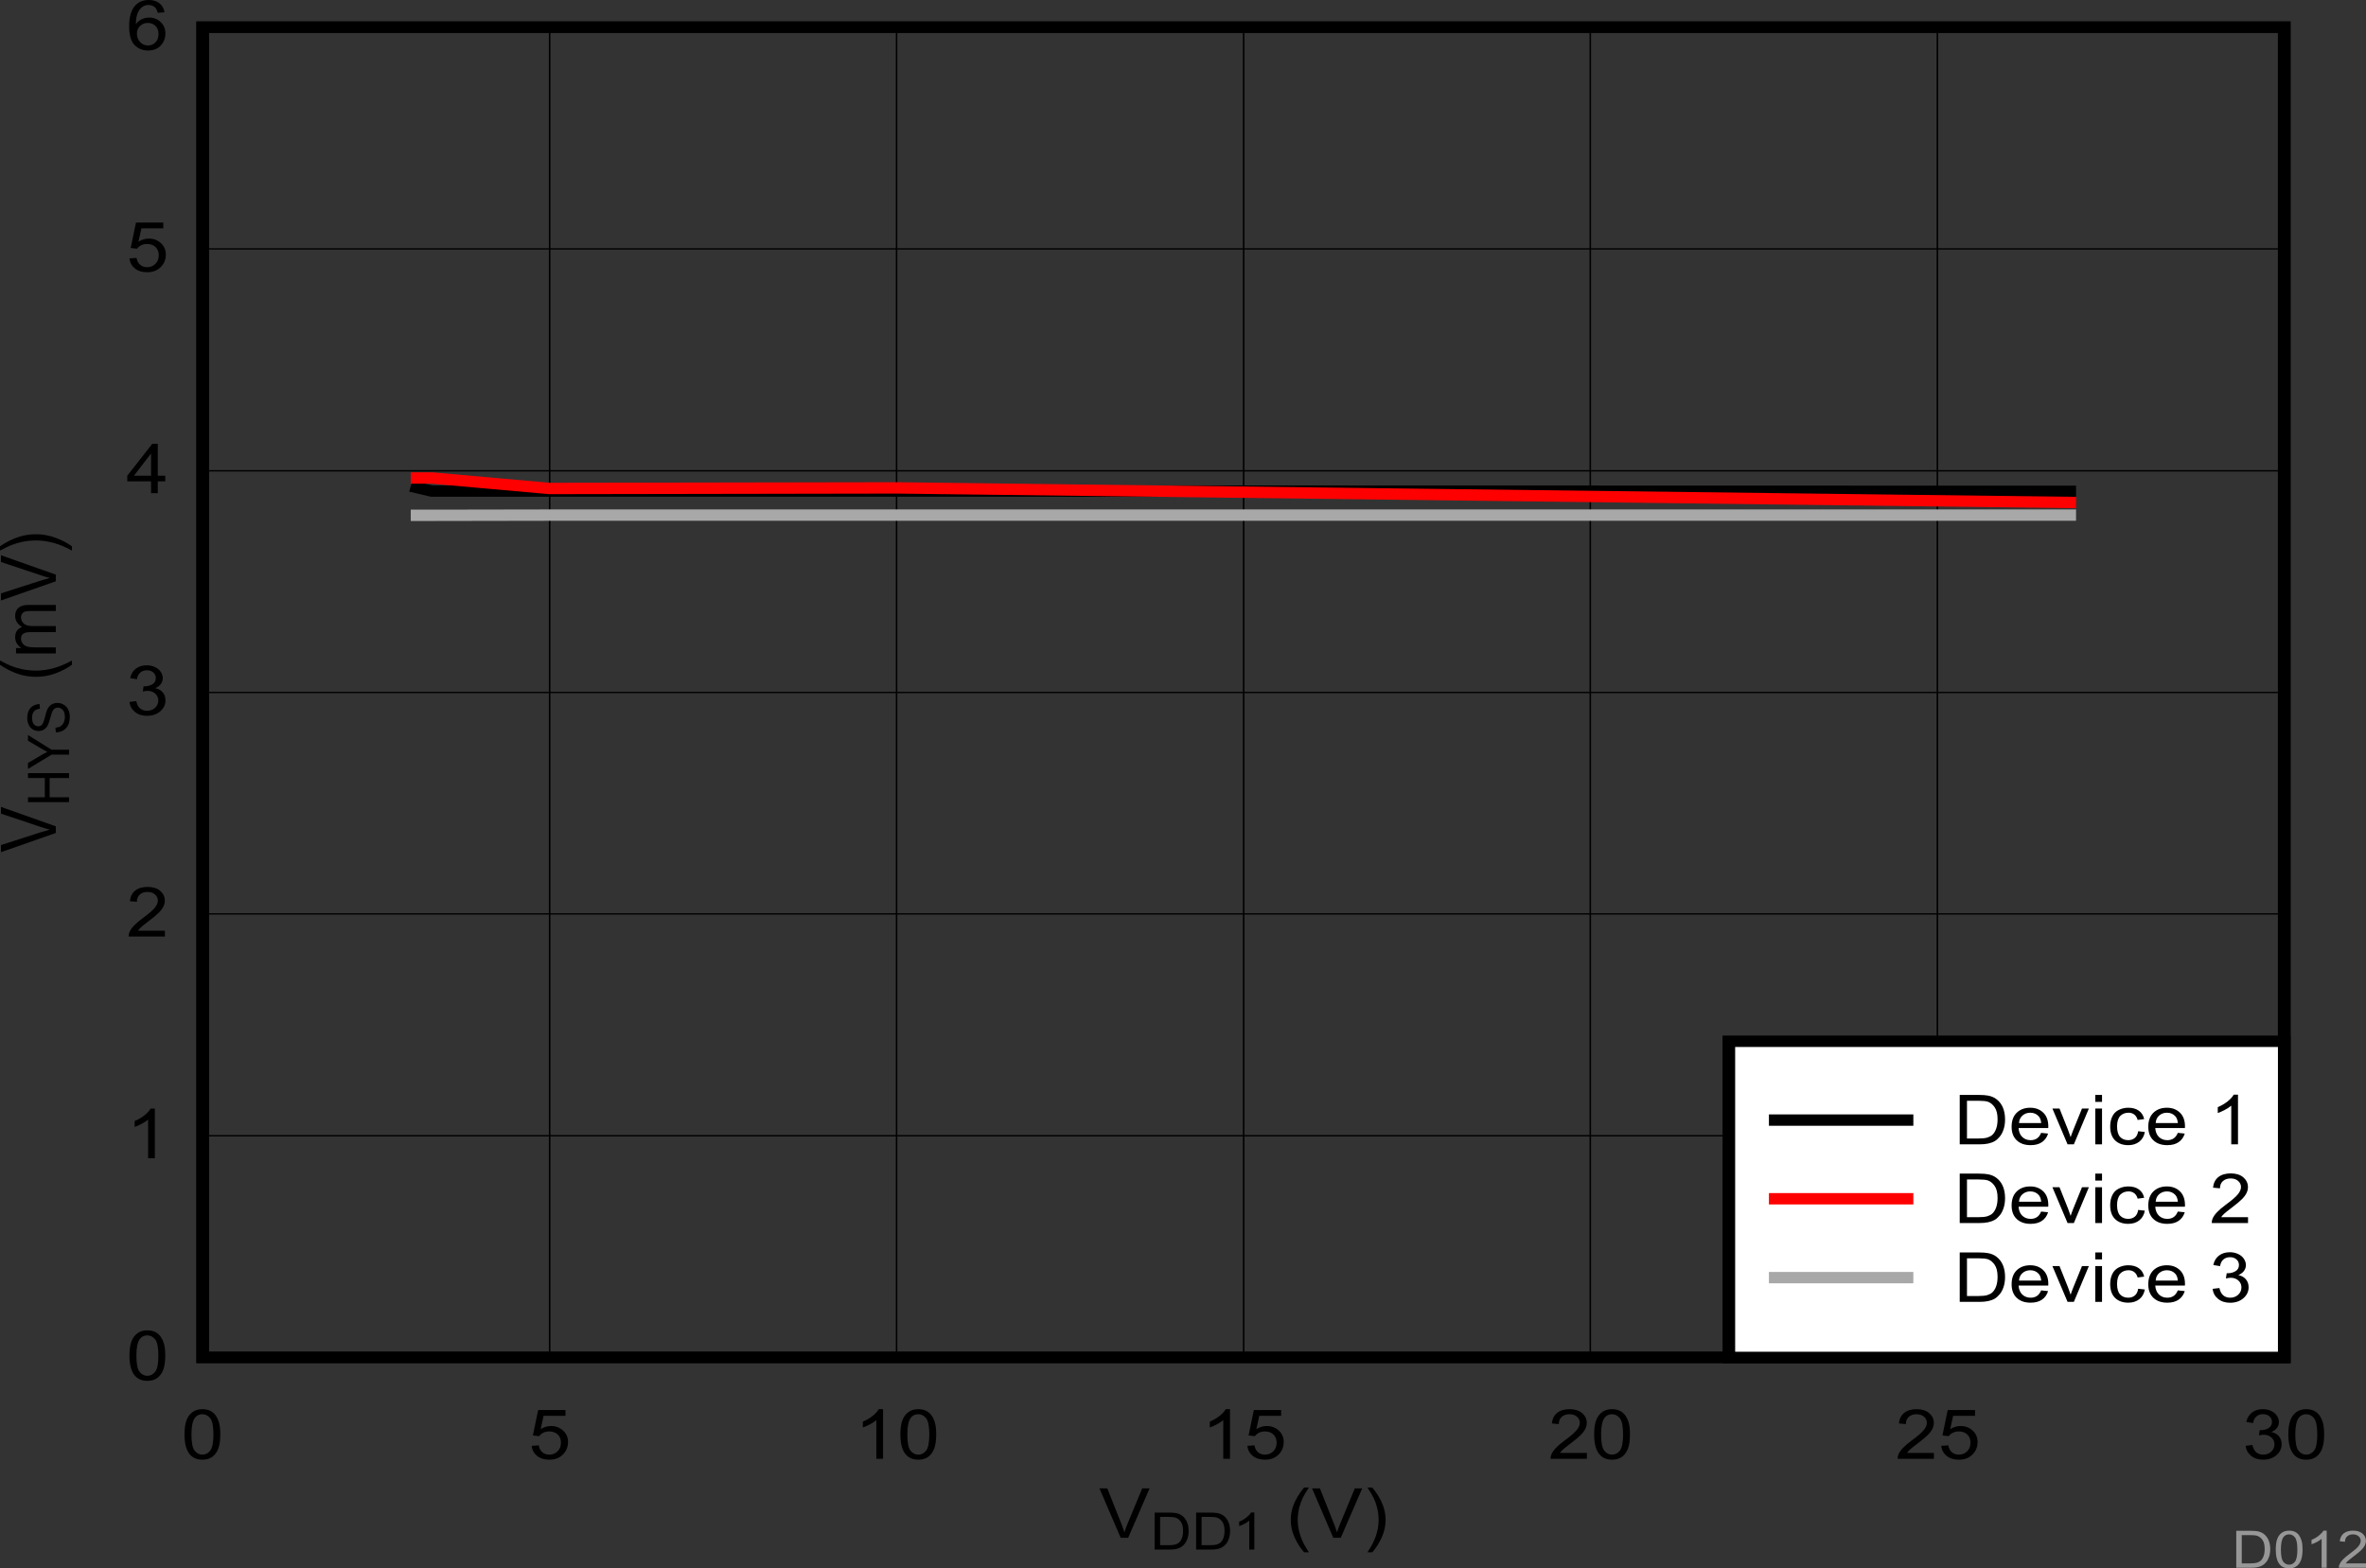 <?xml version="1.0" encoding="UTF-8" standalone="no"?>
<svg
   xmlns:dc="http://purl.org/dc/elements/1.1/"
   xmlns:cc="http://creativecommons.org/ns#"
   xmlns:rdf="http://www.w3.org/1999/02/22-rdf-syntax-ns#"
   xmlns:svg="http://www.w3.org/2000/svg"
   xmlns="http://www.w3.org/2000/svg"
   xmlns:xlink="http://www.w3.org/1999/xlink"
   xmlns:sodipodi="http://sodipodi.sourceforge.net/DTD/sodipodi-0.dtd"
   xmlns:inkscape="http://www.inkscape.org/namespaces/inkscape"
   sodipodi:docname="D012_SBAS945.pdf"
   id="svg335"
   version="1.2"
   viewBox="0 0 504.812 334.68"
   height="334.68pt"
   width="504.812pt">
  <rect x="0" y="0" width="504.812" height="334.68" fill="#333333" stroke="none"/>
  <sodipodi:namedview
     id="namedview337"
     inkscape:window-height="480"
     inkscape:window-width="640"
     inkscape:pageshadow="2"
     inkscape:pageopacity="0"
     guidetolerance="10"
     gridtolerance="10"
     objecttolerance="10"
     borderopacity="1"
     bordercolor="#666666"
     pagecolor="#ffffff" />
  <defs
     id="defs100">
    <g
       id="g98">
      <symbol
         id="glyph0-0"
         overflow="visible">
        <path
           inkscape:connector-curvature="0"
           id="path2"
           d="M 2.047,0 V -9.203 H 10.219 V 0 Z m 0.25,-0.234 H 9.969 v -8.75 H 2.297 Z m 0,0"
           style="stroke:none" />
      </symbol>
      <symbol
         id="glyph0-1"
         overflow="visible">
        <path
           inkscape:connector-curvature="0"
           id="path5"
           d="M 4.609,0 0.078,-10.547 H 1.75 l 3.047,7.656 c 0.238,0.617 0.441,1.195 0.609,1.734 0.176,-0.57 0.383,-1.148 0.625,-1.734 l 3.172,-7.656 H 10.781 L 6.203,0 Z m 0,0"
           style="stroke:none" />
      </symbol>
      <symbol
         id="glyph0-2"
         overflow="visible">
        <path
           inkscape:connector-curvature="0"
           id="path8"
           d=""
           style="stroke:none" />
      </symbol>
      <symbol
         id="glyph0-3"
         overflow="visible">
        <path
           inkscape:connector-curvature="0"
           id="path11"
           d="M 3.828,3.094 C 3.035,2.195 2.363,1.145 1.812,-0.062 1.258,-1.27 0.984,-2.52 0.984,-3.812 c 0,-1.145 0.207,-2.238 0.625,-3.281 0.477,-1.215 1.219,-2.43 2.219,-3.641 h 1.031 c -0.648,1 -1.074,1.715 -1.281,2.141 -0.324,0.668 -0.582,1.363 -0.766,2.078 -0.23,0.898 -0.344,1.801 -0.344,2.703 0,2.305 0.797,4.602 2.391,6.906 z m 0,0"
           style="stroke:none" />
      </symbol>
      <symbol
         id="glyph0-4"
         overflow="visible">
        <path
           inkscape:connector-curvature="0"
           id="path14"
           d="M 2.016,3.094 H 0.984 C 2.574,0.789 3.375,-1.508 3.375,-3.812 3.375,-4.715 3.258,-5.613 3.031,-6.5 2.852,-7.215 2.602,-7.906 2.281,-8.562 2.07,-8.996 1.637,-9.723 0.984,-10.734 h 1.031 c 0.996,1.211 1.738,2.426 2.219,3.641 0.414,1.043 0.625,2.137 0.625,3.281 0,1.293 -0.277,2.543 -0.828,3.75 C 3.477,1.145 2.805,2.195 2.016,3.094 Z m 0,0"
           style="stroke:none" />
      </symbol>
      <symbol
         id="glyph0-5"
         overflow="visible">
        <path
           inkscape:connector-curvature="0"
           id="path17"
           d="m 0.672,-5.203 c 0,-1.246 0.141,-2.254 0.422,-3.016 0.289,-0.758 0.719,-1.344 1.281,-1.75 0.559,-0.414 1.27,-0.625 2.125,-0.625 0.621,0 1.172,0.117 1.641,0.344 0.477,0.23 0.867,0.559 1.172,0.984 0.309,0.43 0.555,0.957 0.734,1.578 0.176,0.617 0.266,1.445 0.266,2.484 0,1.242 -0.145,2.242 -0.422,3 C 7.609,-1.441 7.184,-0.852 6.625,-0.438 6.062,-0.02 5.352,0.188 4.5,0.188 3.363,0.188 2.477,-0.176 1.844,-0.906 1.062,-1.789 0.672,-3.223 0.672,-5.203 Z m 1.484,0 c 0,1.73 0.223,2.883 0.672,3.453 0.445,0.574 1.004,0.859 1.672,0.859 0.652,0 1.207,-0.285 1.656,-0.859 0.457,-0.57 0.688,-1.723 0.688,-3.453 0,-1.738 -0.23,-2.891 -0.688,-3.453 -0.449,-0.57 -1.008,-0.859 -1.672,-0.859 -0.668,0 -1.195,0.254 -1.578,0.75 -0.5,0.648 -0.75,1.836 -0.75,3.562 z m 0,0"
           style="stroke:none" />
      </symbol>
      <symbol
         id="glyph0-6"
         overflow="visible">
        <path
           inkscape:connector-curvature="0"
           id="path20"
           d="M 0.672,-2.766 2.188,-2.875 c 0.113,0.656 0.375,1.152 0.781,1.484 0.402,0.336 0.895,0.5 1.469,0.5 0.695,0 1.285,-0.234 1.766,-0.703 0.477,-0.465 0.719,-1.086 0.719,-1.859 0,-0.738 -0.238,-1.32 -0.703,-1.75 C 5.758,-5.629 5.16,-5.844 4.422,-5.844 c -0.469,0 -0.895,0.098 -1.266,0.281 -0.367,0.188 -0.66,0.434 -0.875,0.734 l -1.344,-0.156 1.125,-5.422 h 5.828 v 1.234 H 3.219 l -0.625,2.844 C 3.289,-6.773 4.023,-7 4.797,-7 c 1.02,0 1.879,0.324 2.578,0.969 0.707,0.637 1.062,1.457 1.062,2.453 0,0.961 -0.309,1.789 -0.922,2.484 C 6.766,-0.238 5.738,0.188 4.438,0.188 3.375,0.188 2.504,-0.082 1.828,-0.625 1.16,-1.164 0.773,-1.879 0.672,-2.766 Z m 0,0"
           style="stroke:none" />
      </symbol>
      <symbol
         id="glyph0-7"
         overflow="visible">
        <path
           inkscape:connector-curvature="0"
           id="path23"
           d="M 6.094,0 H 4.656 V -8.25 C 4.312,-7.957 3.855,-7.66 3.297,-7.359 2.734,-7.055 2.227,-6.832 1.781,-6.688 v -1.25 c 0.801,-0.34 1.504,-0.754 2.109,-1.234 0.602,-0.488 1.031,-0.961 1.281,-1.422 H 6.094 Z m 0,0"
           style="stroke:none" />
      </symbol>
      <symbol
         id="glyph0-8"
         overflow="visible">
        <path
           inkscape:connector-curvature="0"
           id="path26"
           d="M 8.234,-1.25 V 0 H 0.5 c -0.012,-0.309 0.039,-0.613 0.156,-0.906 0.195,-0.465 0.516,-0.93 0.953,-1.391 0.434,-0.465 1.062,-1.004 1.875,-1.609 C 4.762,-4.84 5.625,-5.582 6.062,-6.125 c 0.445,-0.551 0.672,-1.07 0.672,-1.562 0,-0.508 -0.207,-0.941 -0.609,-1.297 -0.406,-0.352 -0.941,-0.531 -1.594,-0.531 -0.688,0 -1.242,0.191 -1.656,0.562 -0.418,0.375 -0.625,0.895 -0.625,1.547 L 0.766,-7.547 C 0.867,-8.535 1.25,-9.289 1.906,-9.812 c 0.664,-0.52 1.551,-0.781 2.656,-0.781 1.121,0 2.016,0.285 2.672,0.844 0.652,0.562 0.984,1.262 0.984,2.094 0,0.418 -0.102,0.832 -0.297,1.234 C 7.734,-6.016 7.414,-5.582 6.969,-5.125 6.531,-4.676 5.793,-4.059 4.766,-3.281 3.898,-2.625 3.34,-2.176 3.094,-1.938 2.852,-1.707 2.652,-1.477 2.5,-1.25 Z m 0,0"
           style="stroke:none" />
      </symbol>
      <symbol
         id="glyph0-9"
         overflow="visible">
        <path
           inkscape:connector-curvature="0"
           id="path29"
           d="M 0.688,-2.781 2.125,-2.953 c 0.164,0.73 0.445,1.258 0.844,1.578 0.395,0.324 0.879,0.484 1.453,0.484 0.676,0 1.242,-0.207 1.703,-0.625 0.465,-0.426 0.703,-0.953 0.703,-1.578 0,-0.59 -0.223,-1.082 -0.656,-1.469 C 5.742,-4.945 5.195,-5.141 4.531,-5.141 4.258,-5.141 3.918,-5.09 3.516,-5 L 3.688,-6.125 c 0.09,0.012 0.172,0.016 0.234,0.016 0.602,0 1.148,-0.145 1.641,-0.438 0.488,-0.289 0.734,-0.734 0.734,-1.328 0,-0.477 -0.18,-0.875 -0.531,-1.188 -0.355,-0.309 -0.816,-0.469 -1.375,-0.469 -0.562,0 -1.035,0.164 -1.406,0.484 -0.375,0.312 -0.617,0.789 -0.719,1.422 l -1.438,-0.234 C 1.004,-8.723 1.406,-9.395 2.031,-9.875 c 0.621,-0.477 1.398,-0.719 2.328,-0.719 0.633,0 1.219,0.129 1.75,0.375 0.539,0.25 0.953,0.59 1.234,1.016 0.289,0.43 0.438,0.883 0.438,1.359 0,0.449 -0.137,0.863 -0.406,1.234 -0.273,0.375 -0.676,0.676 -1.203,0.891 0.684,0.148 1.223,0.449 1.609,0.906 0.383,0.449 0.578,1.02 0.578,1.703 0,0.918 -0.379,1.699 -1.125,2.344 C 6.492,-0.129 5.551,0.188 4.406,0.188 3.383,0.188 2.527,-0.086 1.844,-0.641 1.164,-1.191 0.777,-1.906 0.688,-2.781 Z m 0,0"
           style="stroke:none" />
      </symbol>
      <symbol
         id="glyph0-10"
         overflow="visible">
        <path
           inkscape:connector-curvature="0"
           id="path32"
           d="M 5.281,0 V -2.531 H 0.203 v -1.188 l 5.344,-6.828 H 6.719 V -3.719 H 8.312 v 1.188 H 6.719 V 0 Z m 0,-3.719 v -4.75 l -3.656,4.75 z m 0,0"
           style="stroke:none" />
      </symbol>
      <symbol
         id="glyph0-11"
         overflow="visible">
        <path
           inkscape:connector-curvature="0"
           id="path35"
           d="m 8.141,-7.969 -1.438,0.109 c -0.125,-0.508 -0.305,-0.879 -0.531,-1.109 -0.398,-0.371 -0.879,-0.562 -1.438,-0.562 -0.461,0 -0.867,0.117 -1.219,0.344 -0.449,0.305 -0.805,0.742 -1.062,1.312 -0.262,0.574 -0.398,1.387 -0.406,2.438 C 2.387,-5.914 2.812,-6.27 3.312,-6.5 c 0.496,-0.227 1.023,-0.344 1.578,-0.344 0.957,0 1.77,0.32 2.438,0.953 0.676,0.637 1.016,1.461 1.016,2.469 0,0.656 -0.164,1.273 -0.484,1.844 -0.312,0.562 -0.746,1.004 -1.297,1.312 C 6.008,0.035 5.383,0.188 4.688,0.188 3.488,0.188 2.508,-0.207 1.75,-1 0.988,-1.801 0.609,-3.113 0.609,-4.938 c 0,-2.039 0.422,-3.52 1.266,-4.438 0.727,-0.809 1.707,-1.219 2.938,-1.219 0.926,0 1.68,0.238 2.266,0.703 0.59,0.469 0.945,1.113 1.062,1.922 z m -5.875,4.547 c 0,0.449 0.102,0.879 0.312,1.281 0.215,0.406 0.516,0.723 0.891,0.938 0.371,0.211 0.77,0.312 1.188,0.312 0.602,0 1.125,-0.219 1.562,-0.656 C 6.652,-1.98 6.875,-2.582 6.875,-3.344 c 0,-0.727 -0.223,-1.301 -0.656,-1.719 -0.43,-0.426 -0.973,-0.641 -1.625,-0.641 -0.648,0 -1.199,0.215 -1.656,0.641 -0.449,0.418 -0.672,0.965 -0.672,1.641 z m 0,0"
           style="stroke:none" />
      </symbol>
      <symbol
         id="glyph0-12"
         overflow="visible">
        <path
           inkscape:connector-curvature="0"
           id="path38"
           d="m 1.266,0 v -10.547 h 4.031 c 0.902,0 1.598,0.055 2.078,0.156 0.676,0.137 1.25,0.387 1.719,0.75 0.621,0.469 1.086,1.074 1.391,1.812 0.301,0.73 0.453,1.566 0.453,2.5 0,0.805 -0.105,1.512 -0.312,2.125 -0.199,0.617 -0.465,1.129 -0.797,1.531 -0.324,0.406 -0.68,0.73 -1.062,0.969 -0.387,0.23 -0.855,0.41 -1.406,0.531 C 6.816,-0.055 6.191,0 5.484,0 Z M 2.812,-1.25 h 2.5 c 0.77,0 1.375,-0.062 1.812,-0.188 0.434,-0.133 0.789,-0.316 1.062,-0.547 0.363,-0.332 0.645,-0.773 0.844,-1.328 0.207,-0.559 0.312,-1.242 0.312,-2.047 0,-1.09 -0.207,-1.938 -0.609,-2.531 C 8.336,-8.48 7.852,-8.883 7.281,-9.094 6.863,-9.227 6.191,-9.297 5.266,-9.297 H 2.812 Z m 0,0"
           style="stroke:none" />
      </symbol>
      <symbol
         id="glyph0-13"
         overflow="visible">
        <path
           inkscape:connector-curvature="0"
           id="path41"
           d="M 6.891,-2.453 8.375,-2.297 c -0.242,0.781 -0.68,1.395 -1.312,1.828 -0.625,0.43 -1.434,0.641 -2.422,0.641 -1.242,0 -2.227,-0.344 -2.953,-1.031 C 0.957,-1.543 0.594,-2.508 0.594,-3.75 c 0,-1.289 0.363,-2.289 1.094,-3 0.738,-0.707 1.695,-1.062 2.875,-1.062 1.133,0 2.062,0.352 2.781,1.047 0.715,0.688 1.078,1.668 1.078,2.938 0,0.074 -0.008,0.191 -0.016,0.344 H 2.078 C 2.137,-2.648 2.406,-2.008 2.875,-1.562 c 0.477,0.449 1.07,0.672 1.781,0.672 0.52,0 0.969,-0.125 1.344,-0.375 0.371,-0.246 0.672,-0.645 0.891,-1.188 z m -4.719,-2.094 H 6.906 C 6.844,-5.191 6.66,-5.676 6.359,-6 5.898,-6.496 5.305,-6.75 4.578,-6.75 c -0.656,0 -1.215,0.207 -1.672,0.609 -0.449,0.398 -0.695,0.93 -0.734,1.594 z m 0,0"
           style="stroke:none" />
      </symbol>
      <symbol
         id="glyph0-14"
         overflow="visible">
        <path
           inkscape:connector-curvature="0"
           id="path44"
           d="M 3.438,0 0.203,-7.641 H 1.719 L 3.547,-3.062 c 0.195,0.492 0.379,1.004 0.547,1.531 0.121,-0.395 0.301,-0.879 0.531,-1.453 l 1.891,-4.656 h 1.469 L 4.781,0 Z m 0,0"
           style="stroke:none" />
      </symbol>
      <symbol
         id="glyph0-15"
         overflow="visible">
        <path
           inkscape:connector-curvature="0"
           id="path47"
           d="m 1.094,-9.062 v -1.484 h 1.438 V -9.062 Z m 0,9.062 v -7.641 h 1.438 V 0 Z m 0,0"
           style="stroke:none" />
      </symbol>
      <symbol
         id="glyph0-16"
         overflow="visible">
        <path
           inkscape:connector-curvature="0"
           id="path50"
           d="m 6.609,-2.797 1.422,0.156 C 7.875,-1.754 7.477,-1.059 6.844,-0.562 6.207,-0.07 5.426,0.172 4.5,0.172 c -1.168,0 -2.105,-0.336 -2.812,-1.016 -0.699,-0.684 -1.047,-1.672 -1.047,-2.953 0,-0.82 0.148,-1.539 0.453,-2.156 0.301,-0.621 0.758,-1.086 1.375,-1.391 C 3.09,-7.652 3.77,-7.812 4.5,-7.812 c 0.926,0 1.68,0.215 2.266,0.641 0.582,0.418 0.957,1.012 1.125,1.781 L 6.5,-5.203 C 6.363,-5.711 6.121,-6.098 5.781,-6.359 5.445,-6.617 5.039,-6.75 4.562,-6.75 c -0.73,0 -1.324,0.238 -1.781,0.703 -0.449,0.469 -0.672,1.211 -0.672,2.219 0,1.031 0.219,1.785 0.656,2.25 0.434,0.461 1.008,0.688 1.719,0.688 0.559,0 1.031,-0.156 1.406,-0.469 0.383,-0.309 0.625,-0.789 0.719,-1.438 z m 0,0"
           style="stroke:none" />
      </symbol>
      <symbol
         id="glyph1-0"
         overflow="visible">
        <path
           inkscape:connector-curvature="0"
           id="path53"
           d="m 1.531,0 v -6.891 h 6.125 V 0 Z m 0.188,-0.172 h 5.75 V -6.719 h -5.75 z m 0,0"
           style="stroke:none" />
      </symbol>
      <symbol
         id="glyph1-1"
         overflow="visible">
        <path
           inkscape:connector-curvature="0"
           id="path56"
           d="m 0.938,0 v -7.891 h 3.031 c 0.676,0 1.195,0.039 1.562,0.109 0.496,0.105 0.926,0.293 1.281,0.562 0.457,0.355 0.801,0.809 1.031,1.359 0.227,0.543 0.344,1.168 0.344,1.875 0,0.594 -0.082,1.129 -0.234,1.594 C 7.805,-1.93 7.605,-1.551 7.359,-1.25 7.117,-0.945 6.852,-0.707 6.562,-0.531 6.27,-0.352 5.918,-0.215 5.516,-0.125 5.109,-0.039 4.637,0 4.109,0 Z m 1.172,-0.938 h 1.875 c 0.57,0 1.02,-0.047 1.344,-0.141 0.332,-0.09 0.598,-0.227 0.797,-0.406 0.27,-0.246 0.484,-0.582 0.641,-1 C 6.918,-2.898 7,-3.406 7,-4 7,-4.832 6.848,-5.469 6.547,-5.906 6.242,-6.352 5.879,-6.648 5.453,-6.797 c -0.312,-0.113 -0.816,-0.172 -1.5,-0.172 h -1.844 z m 0,0"
           style="stroke:none" />
      </symbol>
      <symbol
         id="glyph1-2"
         overflow="visible">
        <path
           inkscape:connector-curvature="0"
           id="path59"
           d="M 4.562,0 H 3.484 V -6.172 C 3.223,-5.953 2.883,-5.727 2.469,-5.5 2.051,-5.281 1.668,-5.117 1.328,-5.016 v -0.938 C 1.93,-6.199 2.457,-6.508 2.906,-6.875 3.363,-7.238 3.688,-7.586 3.875,-7.922 h 0.688 z m 0,0"
           style="stroke:none" />
      </symbol>
      <symbol
         id="glyph1-3"
         overflow="visible">
        <path
           inkscape:connector-curvature="0"
           id="path62"
           d="m 0.516,-3.891 c 0,-0.934 0.102,-1.688 0.312,-2.25 0.215,-0.57 0.535,-1.008 0.953,-1.312 0.414,-0.309 0.945,-0.469 1.594,-0.469 0.465,0 0.879,0.086 1.234,0.25 0.352,0.168 0.645,0.414 0.875,0.734 0.227,0.324 0.41,0.723 0.547,1.188 0.133,0.461 0.203,1.082 0.203,1.859 0,0.93 -0.113,1.68 -0.328,2.25 -0.211,0.562 -0.527,1.004 -0.953,1.312 -0.418,0.312 -0.945,0.469 -1.578,0.469 -0.855,0 -1.523,-0.273 -2,-0.828 C 0.801,-1.34 0.516,-2.41 0.516,-3.891 Z m 1.094,0 c 0,1.293 0.164,2.16 0.5,2.594 C 2.449,-0.867 2.875,-0.656 3.375,-0.656 c 0.488,0 0.898,-0.211 1.234,-0.641 C 4.949,-1.73 5.125,-2.598 5.125,-3.891 5.125,-5.191 4.949,-6.055 4.609,-6.484 4.273,-6.91 3.855,-7.125 3.359,-7.125 c -0.5,0 -0.898,0.191 -1.188,0.562 -0.375,0.48 -0.562,1.371 -0.562,2.672 z m 0,0"
           style="stroke:none" />
      </symbol>
      <symbol
         id="glyph1-4"
         overflow="visible">
        <path
           inkscape:connector-curvature="0"
           id="path65"
           d="M 6.172,-0.938 V 0 H 0.375 C 0.363,-0.227 0.406,-0.453 0.5,-0.672 0.645,-1.023 0.879,-1.375 1.203,-1.719 c 0.32,-0.34 0.789,-0.742 1.406,-1.203 0.957,-0.695 1.602,-1.25 1.938,-1.656 0.332,-0.414 0.5,-0.812 0.5,-1.188 0,-0.371 -0.152,-0.691 -0.453,-0.953 C 4.289,-6.988 3.887,-7.125 3.391,-7.125 c -0.512,0 -0.926,0.145 -1.234,0.422 -0.312,0.281 -0.469,0.668 -0.469,1.156 l -1.109,-0.094 c 0.07,-0.746 0.352,-1.316 0.844,-1.703 0.496,-0.383 1.164,-0.578 2,-0.578 0.84,0 1.508,0.211 2,0.625 0.488,0.418 0.734,0.941 0.734,1.562 0,0.312 -0.074,0.629 -0.219,0.938 -0.148,0.305 -0.387,0.629 -0.719,0.969 -0.336,0.336 -0.887,0.793 -1.656,1.375 -0.648,0.492 -1.066,0.824 -1.25,1 -0.18,0.168 -0.332,0.34 -0.453,0.516 z m 0,0"
           style="stroke:none" />
      </symbol>
      <symbol
         id="glyph2-0"
         overflow="visible">
        <path
           inkscape:connector-curvature="0"
           id="path68"
           d="M 0,-1.844 H -10.219 V -9.203 H 0 Z m -0.25,-0.234 v -6.906 h -9.719 v 6.906 z m 0,0"
           style="stroke:none" />
      </symbol>
      <symbol
         id="glyph2-1"
         overflow="visible">
        <path
           inkscape:connector-curvature="0"
           id="path71"
           d="m 0,-4.156 -11.703,4.094 v -1.516 l 8.5,-2.734 c 0.68,-0.215 1.32,-0.406 1.922,-0.562 -0.645,-0.152 -1.285,-0.344 -1.922,-0.562 l -8.5,-2.844 v -1.438 L 0,-5.578 Z m 0,0"
           style="stroke:none" />
      </symbol>
      <symbol
         id="glyph2-2"
         overflow="visible">
        <path
           inkscape:connector-curvature="0"
           id="path74"
           d=""
           style="stroke:none" />
      </symbol>
      <symbol
         id="glyph2-3"
         overflow="visible">
        <path
           inkscape:connector-curvature="0"
           id="path77"
           d="m 3.438,-3.453 c -1,0.719 -2.168,1.332 -3.5,1.828 -1.34,0.492 -2.734,0.734 -4.172,0.734 -1.27,0 -2.488,-0.188 -3.656,-0.562 -1.34,-0.426 -2.68,-1.094 -4.016,-2 V -4.375 c 1.105,0.586 1.898,0.973 2.375,1.156 0.73,0.293 1.496,0.523 2.297,0.688 0.992,0.211 1.992,0.312 3,0.312 2.562,0 5.117,-0.719 7.672,-2.156 z m 0,0"
           style="stroke:none" />
      </symbol>
      <symbol
         id="glyph2-4"
         overflow="visible">
        <path
           inkscape:connector-curvature="0"
           id="path80"
           d="M 0,-0.969 H -8.484 V -2.125 h 1.188 c -0.414,-0.238 -0.75,-0.555 -1,-0.953 -0.246,-0.402 -0.375,-0.863 -0.375,-1.375 0,-0.559 0.133,-1.02 0.391,-1.375 0.262,-0.363 0.629,-0.625 1.094,-0.781 C -8.176,-7.211 -8.672,-8 -8.672,-8.969 c 0,-0.746 0.238,-1.328 0.703,-1.734 0.461,-0.414 1.176,-0.625 2.141,-0.625 H 0 v 1.297 h -5.344 c -0.57,0 -0.984,0.043 -1.234,0.125 -0.258,0.086 -0.461,0.238 -0.609,0.453 -0.152,0.219 -0.234,0.48 -0.234,0.781 0,0.531 0.199,0.977 0.594,1.328 0.398,0.355 1.035,0.531 1.906,0.531 H 0 v 1.297 h -5.516 c -0.633,0 -1.109,0.113 -1.422,0.328 -0.32,0.211 -0.484,0.555 -0.484,1.031 0,0.367 0.105,0.707 0.312,1.016 0.211,0.305 0.523,0.527 0.938,0.672 0.406,0.137 0.996,0.203 1.766,0.203 H 0 Z m 0,0"
           style="stroke:none" />
      </symbol>
      <symbol
         id="glyph2-5"
         overflow="visible">
        <path
           inkscape:connector-curvature="0"
           id="path83"
           d="m 3.438,-1.812 v 0.922 c -2.555,-1.434 -5.109,-2.156 -7.672,-2.156 -0.996,0 -1.992,0.105 -2.984,0.312 -0.789,0.168 -1.555,0.398 -2.297,0.688 -0.477,0.188 -1.273,0.574 -2.391,1.156 V -1.812 c 1.336,-0.902 2.676,-1.57 4.016,-2 1.168,-0.371 2.387,-0.562 3.656,-0.562 1.438,0 2.832,0.254 4.172,0.75 1.332,0.492 2.5,1.098 3.5,1.812 z m 0,0"
           style="stroke:none" />
      </symbol>
      <symbol
         id="glyph3-0"
         overflow="visible">
        <path
           inkscape:connector-curvature="0"
           id="path86"
           d="M 0,-1.375 H -7.656 V -6.891 H 0 Z M -0.188,-1.547 V -6.719 h -7.281 v 5.172 z m 0,0"
           style="stroke:none" />
      </symbol>
      <symbol
         id="glyph3-1"
         overflow="visible">
        <path
           inkscape:connector-curvature="0"
           id="path89"
           d="m 0,-0.891 h -8.766 v -1.031 h 3.594 V -6.031 h -3.594 V -7.078 H 0 v 1.047 h -4.141 v 4.109 H 0 Z m 0,0"
           style="stroke:none" />
      </symbol>
      <symbol
         id="glyph3-2"
         overflow="visible">
        <path
           inkscape:connector-curvature="0"
           id="path92"
           d="m 0,-3.078 h -3.719 l -5.047,3.047 v -1.266 l 2.641,-1.562 c 0.492,-0.289 0.988,-0.555 1.484,-0.797 -0.457,-0.238 -0.973,-0.531 -1.547,-0.875 l -2.578,-1.516 v -1.219 L -3.719,-4.125 H 0 Z m 0,0"
           style="stroke:none" />
      </symbol>
      <symbol
         id="glyph3-3"
         overflow="visible">
        <path
           inkscape:connector-curvature="0"
           id="path95"
           d="m -2.812,-0.5 -0.094,-0.984 c 0.438,-0.039 0.801,-0.145 1.078,-0.312 0.281,-0.176 0.512,-0.441 0.688,-0.797 0.168,-0.363 0.25,-0.77 0.25,-1.219 0,-0.395 -0.062,-0.742 -0.188,-1.047 -0.133,-0.309 -0.316,-0.539 -0.547,-0.688 -0.227,-0.152 -0.477,-0.234 -0.75,-0.234 -0.277,0 -0.52,0.074 -0.719,0.219 -0.207,0.148 -0.383,0.387 -0.531,0.719 -0.082,0.211 -0.223,0.68 -0.422,1.406 -0.195,0.719 -0.379,1.227 -0.547,1.516 -0.215,0.375 -0.488,0.66 -0.812,0.844 -0.32,0.188 -0.688,0.281 -1.094,0.281 -0.445,0 -0.859,-0.109 -1.234,-0.328 -0.383,-0.227 -0.676,-0.562 -0.875,-1 -0.207,-0.434 -0.312,-0.922 -0.312,-1.453 0,-0.582 0.105,-1.098 0.312,-1.547 0.211,-0.445 0.523,-0.789 0.938,-1.031 0.406,-0.238 0.867,-0.367 1.375,-0.391 l 0.078,1 c -0.551,0.055 -0.969,0.238 -1.25,0.547 -0.277,0.312 -0.422,0.773 -0.422,1.375 0,0.637 0.133,1.102 0.391,1.391 0.25,0.293 0.559,0.438 0.922,0.438 0.312,0 0.574,-0.102 0.781,-0.312 0.199,-0.195 0.41,-0.719 0.625,-1.562 0.211,-0.852 0.395,-1.441 0.547,-1.766 0.242,-0.457 0.543,-0.797 0.906,-1.016 0.355,-0.215 0.773,-0.328 1.25,-0.328 0.461,0 0.898,0.121 1.312,0.359 0.418,0.242 0.742,0.59 0.969,1.047 0.227,0.449 0.344,0.957 0.344,1.516 0,0.711 -0.117,1.309 -0.344,1.797 -0.238,0.48 -0.586,0.863 -1.047,1.141 C -1.699,-0.648 -2.227,-0.508 -2.812,-0.5 Z m 0,0"
           style="stroke:none" />
      </symbol>
    </g>
  </defs>
  <g
     transform="translate(-61.827,-72.566)"
     id="surface1">
    <g
       id="g104"
       style="fill:#000000;fill-opacity:1">
      <use
         height="100%"
         width="100%"
         id="use102"
         y="400.71"
         x="296.327"
         xlink:href="#glyph0-1" />
    </g>
    <g
       id="g110"
       style="fill:#000000;fill-opacity:1">
      <use
         height="100%"
         width="100%"
         id="use106"
         y="403.225"
         x="307.247"
         xlink:href="#glyph1-1" />
      <use
         height="100%"
         width="100%"
         id="use108"
         y="403.225"
         x="316.091"
         xlink:href="#glyph1-1" />
    </g>
    <g
       id="g114"
       style="fill:#000000;fill-opacity:1">
      <use
         height="100%"
         width="100%"
         id="use112"
         y="403.225"
         x="324.886"
         xlink:href="#glyph1-2" />
    </g>
    <g
       id="g124"
       style="fill:#000000;fill-opacity:1">
      <use
         height="100%"
         width="100%"
         id="use116"
         y="400.71"
         x="331.696"
         xlink:href="#glyph0-2" />
      <use
         height="100%"
         width="100%"
         id="use118"
         y="400.71"
         x="336.242"
         xlink:href="#glyph0-3" />
      <use
         height="100%"
         width="100%"
         id="use120"
         y="400.71"
         x="341.689"
         xlink:href="#glyph0-1" />
      <use
         height="100%"
         width="100%"
         id="use122"
         y="400.71"
         x="352.597"
         xlink:href="#glyph0-4" />
    </g>
    <g
       id="g128"
       style="fill:#000000;fill-opacity:1">
      <use
         height="100%"
         width="100%"
         id="use126"
         y="254.468"
         x="73.733"
         xlink:href="#glyph2-1" />
    </g>
    <g
       id="g136"
       style="fill:#000000;fill-opacity:1">
      <use
         height="100%"
         width="100%"
         id="use130"
         y="244.617"
         x="76.56"
         xlink:href="#glyph3-1" />
      <use
         height="100%"
         width="100%"
         id="use132"
         y="236.676"
         x="76.56"
         xlink:href="#glyph3-2" />
      <use
         height="100%"
         width="100%"
         id="use134"
         y="229.342"
         x="76.56"
         xlink:href="#glyph3-3" />
    </g>
    <g
       id="g144"
       style="fill:#000000;fill-opacity:1">
      <use
         height="100%"
         width="100%"
         id="use138"
         y="221.976"
         x="73.733"
         xlink:href="#glyph2-2" />
      <use
         height="100%"
         width="100%"
         id="use140"
         y="217.881"
         x="73.733"
         xlink:href="#glyph2-3" />
      <use
         height="100%"
         width="100%"
         id="use142"
         y="212.975"
         x="73.733"
         xlink:href="#glyph2-4" />
    </g>
    <g
       id="g150"
       style="fill:#000000;fill-opacity:1">
      <use
         height="100%"
         width="100%"
         id="use146"
         y="200.764"
         x="73.733"
         xlink:href="#glyph2-1" />
      <use
         height="100%"
         width="100%"
         id="use148"
         y="190.939"
         x="73.733"
         xlink:href="#glyph2-5" />
    </g>
    <path
       inkscape:connector-curvature="0"
       id="path152"
       transform="matrix(2.328,5.8641e-8,-1.91281e-8,-2.097,51.49,425.99)"
       d="m 23.021,30.41 190.77,5e-6 V 165.77 H 23.021 Z m 0,0"
       style="fill:none;stroke:#000000;stroke-width:1.156;stroke-linecap:round;stroke-linejoin:miter;stroke-miterlimit:10;stroke-opacity:1" />
    <g
       id="g156"
       style="fill:#000000;fill-opacity:1">
      <use
         height="100%"
         width="100%"
         id="use154"
         y="383.857"
         x="100.52"
         xlink:href="#glyph0-5" />
    </g>
    <path
       inkscape:connector-curvature="0"
       id="path158"
       transform="matrix(2.328,5.8641e-8,-1.91281e-8,-2.097,51.49,425.99)"
       d="m 54.817,165.77 -10e-7,-135.39"
       style="fill:none;stroke:#000000;stroke-width:0.14;stroke-linecap:butt;stroke-linejoin:round;stroke-miterlimit:10;stroke-opacity:1" />
    <g
       id="g162"
       style="fill:#000000;fill-opacity:1">
      <use
         height="100%"
         width="100%"
         id="use160"
         y="383.857"
         x="174.586"
         xlink:href="#glyph0-6" />
    </g>
    <path
       inkscape:connector-curvature="0"
       id="path164"
       transform="matrix(2.328,5.8641e-8,-1.91281e-8,-2.097,51.49,425.99)"
       d="m 86.611,165.77 -10e-7,-135.39"
       style="fill:none;stroke:#000000;stroke-width:0.14;stroke-linecap:butt;stroke-linejoin:round;stroke-miterlimit:10;stroke-opacity:1" />
    <g
       id="g170"
       style="fill:#000000;fill-opacity:1">
      <use
         height="100%"
         width="100%"
         id="use166"
         y="383.857"
         x="244.144"
         xlink:href="#glyph0-7" />
      <use
         height="100%"
         width="100%"
         id="use168"
         y="383.857"
         x="253.263"
         xlink:href="#glyph0-5" />
    </g>
    <path
       inkscape:connector-curvature="0"
       id="path172"
       transform="matrix(2.328,5.8641e-8,-1.91281e-8,-2.097,51.49,425.99)"
       d="M 118.421,165.77 V 30.38"
       style="fill:none;stroke:#000000;stroke-width:0.14;stroke-linecap:butt;stroke-linejoin:round;stroke-miterlimit:10;stroke-opacity:1" />
    <g
       id="g178"
       style="fill:#000000;fill-opacity:1">
      <use
         height="100%"
         width="100%"
         id="use174"
         y="383.857"
         x="318.168"
         xlink:href="#glyph0-7" />
      <use
         height="100%"
         width="100%"
         id="use176"
         y="383.857"
         x="327.287"
         xlink:href="#glyph0-6" />
    </g>
    <path
       inkscape:connector-curvature="0"
       id="path180"
       transform="matrix(2.328,5.8641e-8,-1.91281e-8,-2.097,51.49,425.99)"
       d="M 150.19,165.77 V 30.38"
       style="fill:none;stroke:#000000;stroke-width:0.14;stroke-linecap:butt;stroke-linejoin:round;stroke-miterlimit:10;stroke-opacity:1" />
    <g
       id="g186"
       style="fill:#000000;fill-opacity:1">
      <use
         height="100%"
         width="100%"
         id="use182"
         y="383.857"
         x="392.166"
         xlink:href="#glyph0-8" />
      <use
         height="100%"
         width="100%"
         id="use184"
         y="383.857"
         x="401.285"
         xlink:href="#glyph0-5" />
    </g>
    <path
       inkscape:connector-curvature="0"
       id="path188"
       transform="matrix(2.328,5.8641e-8,-1.91281e-8,-2.097,51.49,425.99)"
       d="m 182.001,165.77 -1e-5,-135.39"
       style="fill:none;stroke:#000000;stroke-width:0.14;stroke-linecap:butt;stroke-linejoin:round;stroke-miterlimit:10;stroke-opacity:1" />
    <g
       id="g194"
       style="fill:#000000;fill-opacity:1">
      <use
         height="100%"
         width="100%"
         id="use190"
         y="383.857"
         x="466.211"
         xlink:href="#glyph0-8" />
      <use
         height="100%"
         width="100%"
         id="use192"
         y="383.857"
         x="475.33"
         xlink:href="#glyph0-6" />
    </g>
    <g
       id="g200"
       style="fill:#000000;fill-opacity:1">
      <use
         height="100%"
         width="100%"
         id="use196"
         y="383.857"
         x="540.279"
         xlink:href="#glyph0-9" />
      <use
         height="100%"
         width="100%"
         id="use198"
         y="383.857"
         x="549.398"
         xlink:href="#glyph0-5" />
    </g>
    <g
       id="g204"
       style="fill:#000000;fill-opacity:1">
      <use
         height="100%"
         width="100%"
         id="use202"
         y="367.035"
         x="88.775"
         xlink:href="#glyph0-5" />
    </g>
    <path
       inkscape:connector-curvature="0"
       id="path206"
       transform="matrix(2.328,5.8641e-8,-1.91281e-8,-2.097,51.49,425.99)"
       d="m 23.021,52.967 190.799,5e-6"
       style="fill:none;stroke:#000000;stroke-width:0.14;stroke-linecap:butt;stroke-linejoin:round;stroke-miterlimit:10;stroke-opacity:1" />
    <g
       id="g210"
       style="fill:#000000;fill-opacity:1">
      <use
         height="100%"
         width="100%"
         id="use208"
         y="319.722"
         x="88.775"
         xlink:href="#glyph0-7" />
    </g>
    <path
       inkscape:connector-curvature="0"
       id="path212"
       transform="matrix(2.328,5.8641e-8,-1.91281e-8,-2.097,51.49,425.99)"
       d="m 23.021,75.542 190.799,6e-6"
       style="fill:none;stroke:#000000;stroke-width:0.14;stroke-linecap:butt;stroke-linejoin:round;stroke-miterlimit:10;stroke-opacity:1" />
    <g
       id="g216"
       style="fill:#000000;fill-opacity:1">
      <use
         height="100%"
         width="100%"
         id="use214"
         y="272.411"
         x="88.775"
         xlink:href="#glyph0-8" />
    </g>
    <path
       inkscape:connector-curvature="0"
       id="path218"
       transform="matrix(2.328,5.8641e-8,-1.91281e-8,-2.097,51.49,425.99)"
       d="m 23.021,98.074 190.799,6e-6"
       style="fill:none;stroke:#000000;stroke-width:0.14;stroke-linecap:butt;stroke-linejoin:round;stroke-miterlimit:10;stroke-opacity:1" />
    <g
       id="g222"
       style="fill:#000000;fill-opacity:1">
      <use
         height="100%"
         width="100%"
         id="use220"
         y="225.128"
         x="88.775"
         xlink:href="#glyph0-9" />
    </g>
    <path
       inkscape:connector-curvature="0"
       id="path224"
       transform="matrix(2.328,5.8641e-8,-1.91281e-8,-2.097,51.49,425.99)"
       d="m 23.021,120.63 190.799,1e-5"
       style="fill:none;stroke:#000000;stroke-width:0.14;stroke-linecap:butt;stroke-linejoin:round;stroke-miterlimit:10;stroke-opacity:1" />
    <g
       id="g228"
       style="fill:#000000;fill-opacity:1">
      <use
         height="100%"
         width="100%"
         id="use226"
         y="177.806"
         x="88.775"
         xlink:href="#glyph0-10" />
    </g>
    <path
       inkscape:connector-curvature="0"
       id="path230"
       transform="matrix(2.328,5.8641e-8,-1.91281e-8,-2.097,51.49,425.99)"
       d="M 23.021,143.21 H 213.82"
       style="fill:none;stroke:#000000;stroke-width:0.14;stroke-linecap:butt;stroke-linejoin:round;stroke-miterlimit:10;stroke-opacity:1" />
    <g
       id="g234"
       style="fill:#000000;fill-opacity:1">
      <use
         height="100%"
         width="100%"
         id="use232"
         y="130.472"
         x="88.775"
         xlink:href="#glyph0-6" />
    </g>
    <g
       id="g238"
       style="fill:#000000;fill-opacity:1">
      <use
         height="100%"
         width="100%"
         id="use236"
         y="83.159"
         x="88.775"
         xlink:href="#glyph0-11" />
    </g>
    <path
       inkscape:connector-curvature="0"
       id="path240"
       transform="matrix(2.328,5.8641e-8,-1.91281e-8,-2.097,51.49,425.99)"
       d="m 42.086,119.071 1.907,-0.501 h 42.618 l 108.099,-0.03"
       style="fill:none;stroke:#000000;stroke-width:1.156;stroke-linecap:butt;stroke-linejoin:round;stroke-miterlimit:10;stroke-opacity:1" />
    <path
       inkscape:connector-curvature="0"
       id="path242"
       transform="matrix(2.328,5.8641e-8,-1.91281e-8,-2.097,51.49,425.99)"
       d="m 42.086,119.9 h 1.907 l 10.824,-1.069 31.794,0.06 108.099,-1.49"
       style="fill:none;stroke:#ff0000;stroke-width:1.156;stroke-linecap:butt;stroke-linejoin:round;stroke-miterlimit:10;stroke-opacity:1" />
    <path
       inkscape:connector-curvature="0"
       id="path244"
       transform="matrix(2.328,5.8641e-8,-1.91281e-8,-2.097,51.49,425.99)"
       d="m 42.086,116.1 h 1.907 l 10.824,0.021 139.893,1e-5"
       style="fill:none;stroke:#a8a8a8;stroke-width:1.156;stroke-linecap:butt;stroke-linejoin:round;stroke-miterlimit:10;stroke-opacity:1" />
    <path
       inkscape:connector-curvature="0"
       id="path246"
       transform="matrix(2.328,5.8641e-8,-1.91281e-8,-2.097,51.49,425.99)"
       d="m 23.021,30.41 190.77,5e-6 V 165.77 H 23.021 Z m 0,0"
       style="fill:none;stroke:#000000;stroke-width:1.156;stroke-linecap:round;stroke-linejoin:miter;stroke-miterlimit:10;stroke-opacity:1" />
    <g
       id="g254"
       style="fill:#979797;fill-opacity:1">
      <use
         height="100%"
         width="100%"
         id="use248"
         y="407.105"
         x="538.02"
         xlink:href="#glyph1-1" />
      <use
         height="100%"
         width="100%"
         id="use250"
         y="407.105"
         x="546.87"
         xlink:href="#glyph1-3" />
      <use
         height="100%"
         width="100%"
         id="use252"
         y="407.105"
         x="553.687"
         xlink:href="#glyph1-2" />
    </g>
    <g
       id="g258"
       style="fill:#979797;fill-opacity:1">
      <use
         height="100%"
         width="100%"
         id="use256"
         y="407.105"
         x="560.467"
         xlink:href="#glyph1-4" />
    </g>
    <path
       inkscape:connector-curvature="0"
       id="path260"
       transform="matrix(2.328,5.8641e-8,-1.91281e-8,-2.097,51.49,425.99)"
       d="m 162.889,30.41 50.902,10e-7 v 32.171 l -50.902,-10e-7 z m 0,0"
       style="fill:#ffffff;fill-opacity:1;fill-rule:evenodd;stroke:#000000;stroke-width:1.156;stroke-linecap:round;stroke-linejoin:miter;stroke-miterlimit:10;stroke-opacity:1" />
    <path
       inkscape:connector-curvature="0"
       id="path262"
       transform="matrix(2.328,5.8641e-8,-1.91281e-8,-2.097,51.49,425.99)"
       d="m 167.14,54.558 h 12.081"
       style="fill:none;stroke:#000000;stroke-width:1.156;stroke-linecap:square;stroke-linejoin:round;stroke-miterlimit:10;stroke-opacity:1" />
    <g
       id="g266"
       style="fill:#000000;fill-opacity:1">
      <use
         height="100%"
         width="100%"
         id="use264"
         y="316.753"
         x="478.691"
         xlink:href="#glyph0-12" />
    </g>
    <g
       id="g272"
       style="fill:#000000;fill-opacity:1">
      <use
         height="100%"
         width="100%"
         id="use268"
         y="316.753"
         x="490.434"
         xlink:href="#glyph0-13" />
      <use
         height="100%"
         width="100%"
         id="use270"
         y="316.753"
         x="499.527"
         xlink:href="#glyph0-14" />
    </g>
    <g
       id="g284"
       style="fill:#000000;fill-opacity:1">
      <use
         height="100%"
         width="100%"
         id="use274"
         y="316.753"
         x="507.786"
         xlink:href="#glyph0-15" />
      <use
         height="100%"
         width="100%"
         id="use276"
         y="316.753"
         x="511.417"
         xlink:href="#glyph0-16" />
      <use
         height="100%"
         width="100%"
         id="use278"
         y="316.753"
         x="519.594"
         xlink:href="#glyph0-13" />
      <use
         height="100%"
         width="100%"
         id="use280"
         y="316.753"
         x="528.687"
         xlink:href="#glyph0-2" />
      <use
         height="100%"
         width="100%"
         id="use282"
         y="316.753"
         x="533.234"
         xlink:href="#glyph0-7" />
    </g>
    <path
       inkscape:connector-curvature="0"
       id="path286"
       transform="matrix(2.328,5.8641e-8,-1.91281e-8,-2.097,51.49,425.99)"
       d="m 167.14,46.553 12.081,10e-7"
       style="fill:none;stroke:#ff0000;stroke-width:1.156;stroke-linecap:square;stroke-linejoin:round;stroke-miterlimit:10;stroke-opacity:1" />
    <g
       id="g290"
       style="fill:#000000;fill-opacity:1">
      <use
         height="100%"
         width="100%"
         id="use288"
         y="333.545"
         x="478.691"
         xlink:href="#glyph0-12" />
    </g>
    <g
       id="g296"
       style="fill:#000000;fill-opacity:1">
      <use
         height="100%"
         width="100%"
         id="use292"
         y="333.545"
         x="490.434"
         xlink:href="#glyph0-13" />
      <use
         height="100%"
         width="100%"
         id="use294"
         y="333.545"
         x="499.527"
         xlink:href="#glyph0-14" />
    </g>
    <g
       id="g308"
       style="fill:#000000;fill-opacity:1">
      <use
         height="100%"
         width="100%"
         id="use298"
         y="333.545"
         x="507.786"
         xlink:href="#glyph0-15" />
      <use
         height="100%"
         width="100%"
         id="use300"
         y="333.545"
         x="511.417"
         xlink:href="#glyph0-16" />
      <use
         height="100%"
         width="100%"
         id="use302"
         y="333.545"
         x="519.594"
         xlink:href="#glyph0-13" />
      <use
         height="100%"
         width="100%"
         id="use304"
         y="333.545"
         x="528.687"
         xlink:href="#glyph0-2" />
      <use
         height="100%"
         width="100%"
         id="use306"
         y="333.545"
         x="533.234"
         xlink:href="#glyph0-8" />
    </g>
    <path
       inkscape:connector-curvature="0"
       id="path310"
       transform="matrix(2.328,5.8641e-8,-1.91281e-8,-2.097,51.49,425.99)"
       d="m 167.14,38.53 12.081,10e-7"
       style="fill:none;stroke:#a8a8a8;stroke-width:1.156;stroke-linecap:square;stroke-linejoin:round;stroke-miterlimit:10;stroke-opacity:1" />
    <g
       id="g314"
       style="fill:#000000;fill-opacity:1">
      <use
         height="100%"
         width="100%"
         id="use312"
         y="350.367"
         x="478.691"
         xlink:href="#glyph0-12" />
    </g>
    <g
       id="g320"
       style="fill:#000000;fill-opacity:1">
      <use
         height="100%"
         width="100%"
         id="use316"
         y="350.367"
         x="490.434"
         xlink:href="#glyph0-13" />
      <use
         height="100%"
         width="100%"
         id="use318"
         y="350.367"
         x="499.527"
         xlink:href="#glyph0-14" />
    </g>
    <g
       id="g332"
       style="fill:#000000;fill-opacity:1">
      <use
         height="100%"
         width="100%"
         id="use322"
         y="350.367"
         x="507.786"
         xlink:href="#glyph0-15" />
      <use
         height="100%"
         width="100%"
         id="use324"
         y="350.367"
         x="511.417"
         xlink:href="#glyph0-16" />
      <use
         height="100%"
         width="100%"
         id="use326"
         y="350.367"
         x="519.594"
         xlink:href="#glyph0-13" />
      <use
         height="100%"
         width="100%"
         id="use328"
         y="350.367"
         x="528.687"
         xlink:href="#glyph0-2" />
      <use
         height="100%"
         width="100%"
         id="use330"
         y="350.367"
         x="533.234"
         xlink:href="#glyph0-9" />
    </g>
  </g>
</svg>
